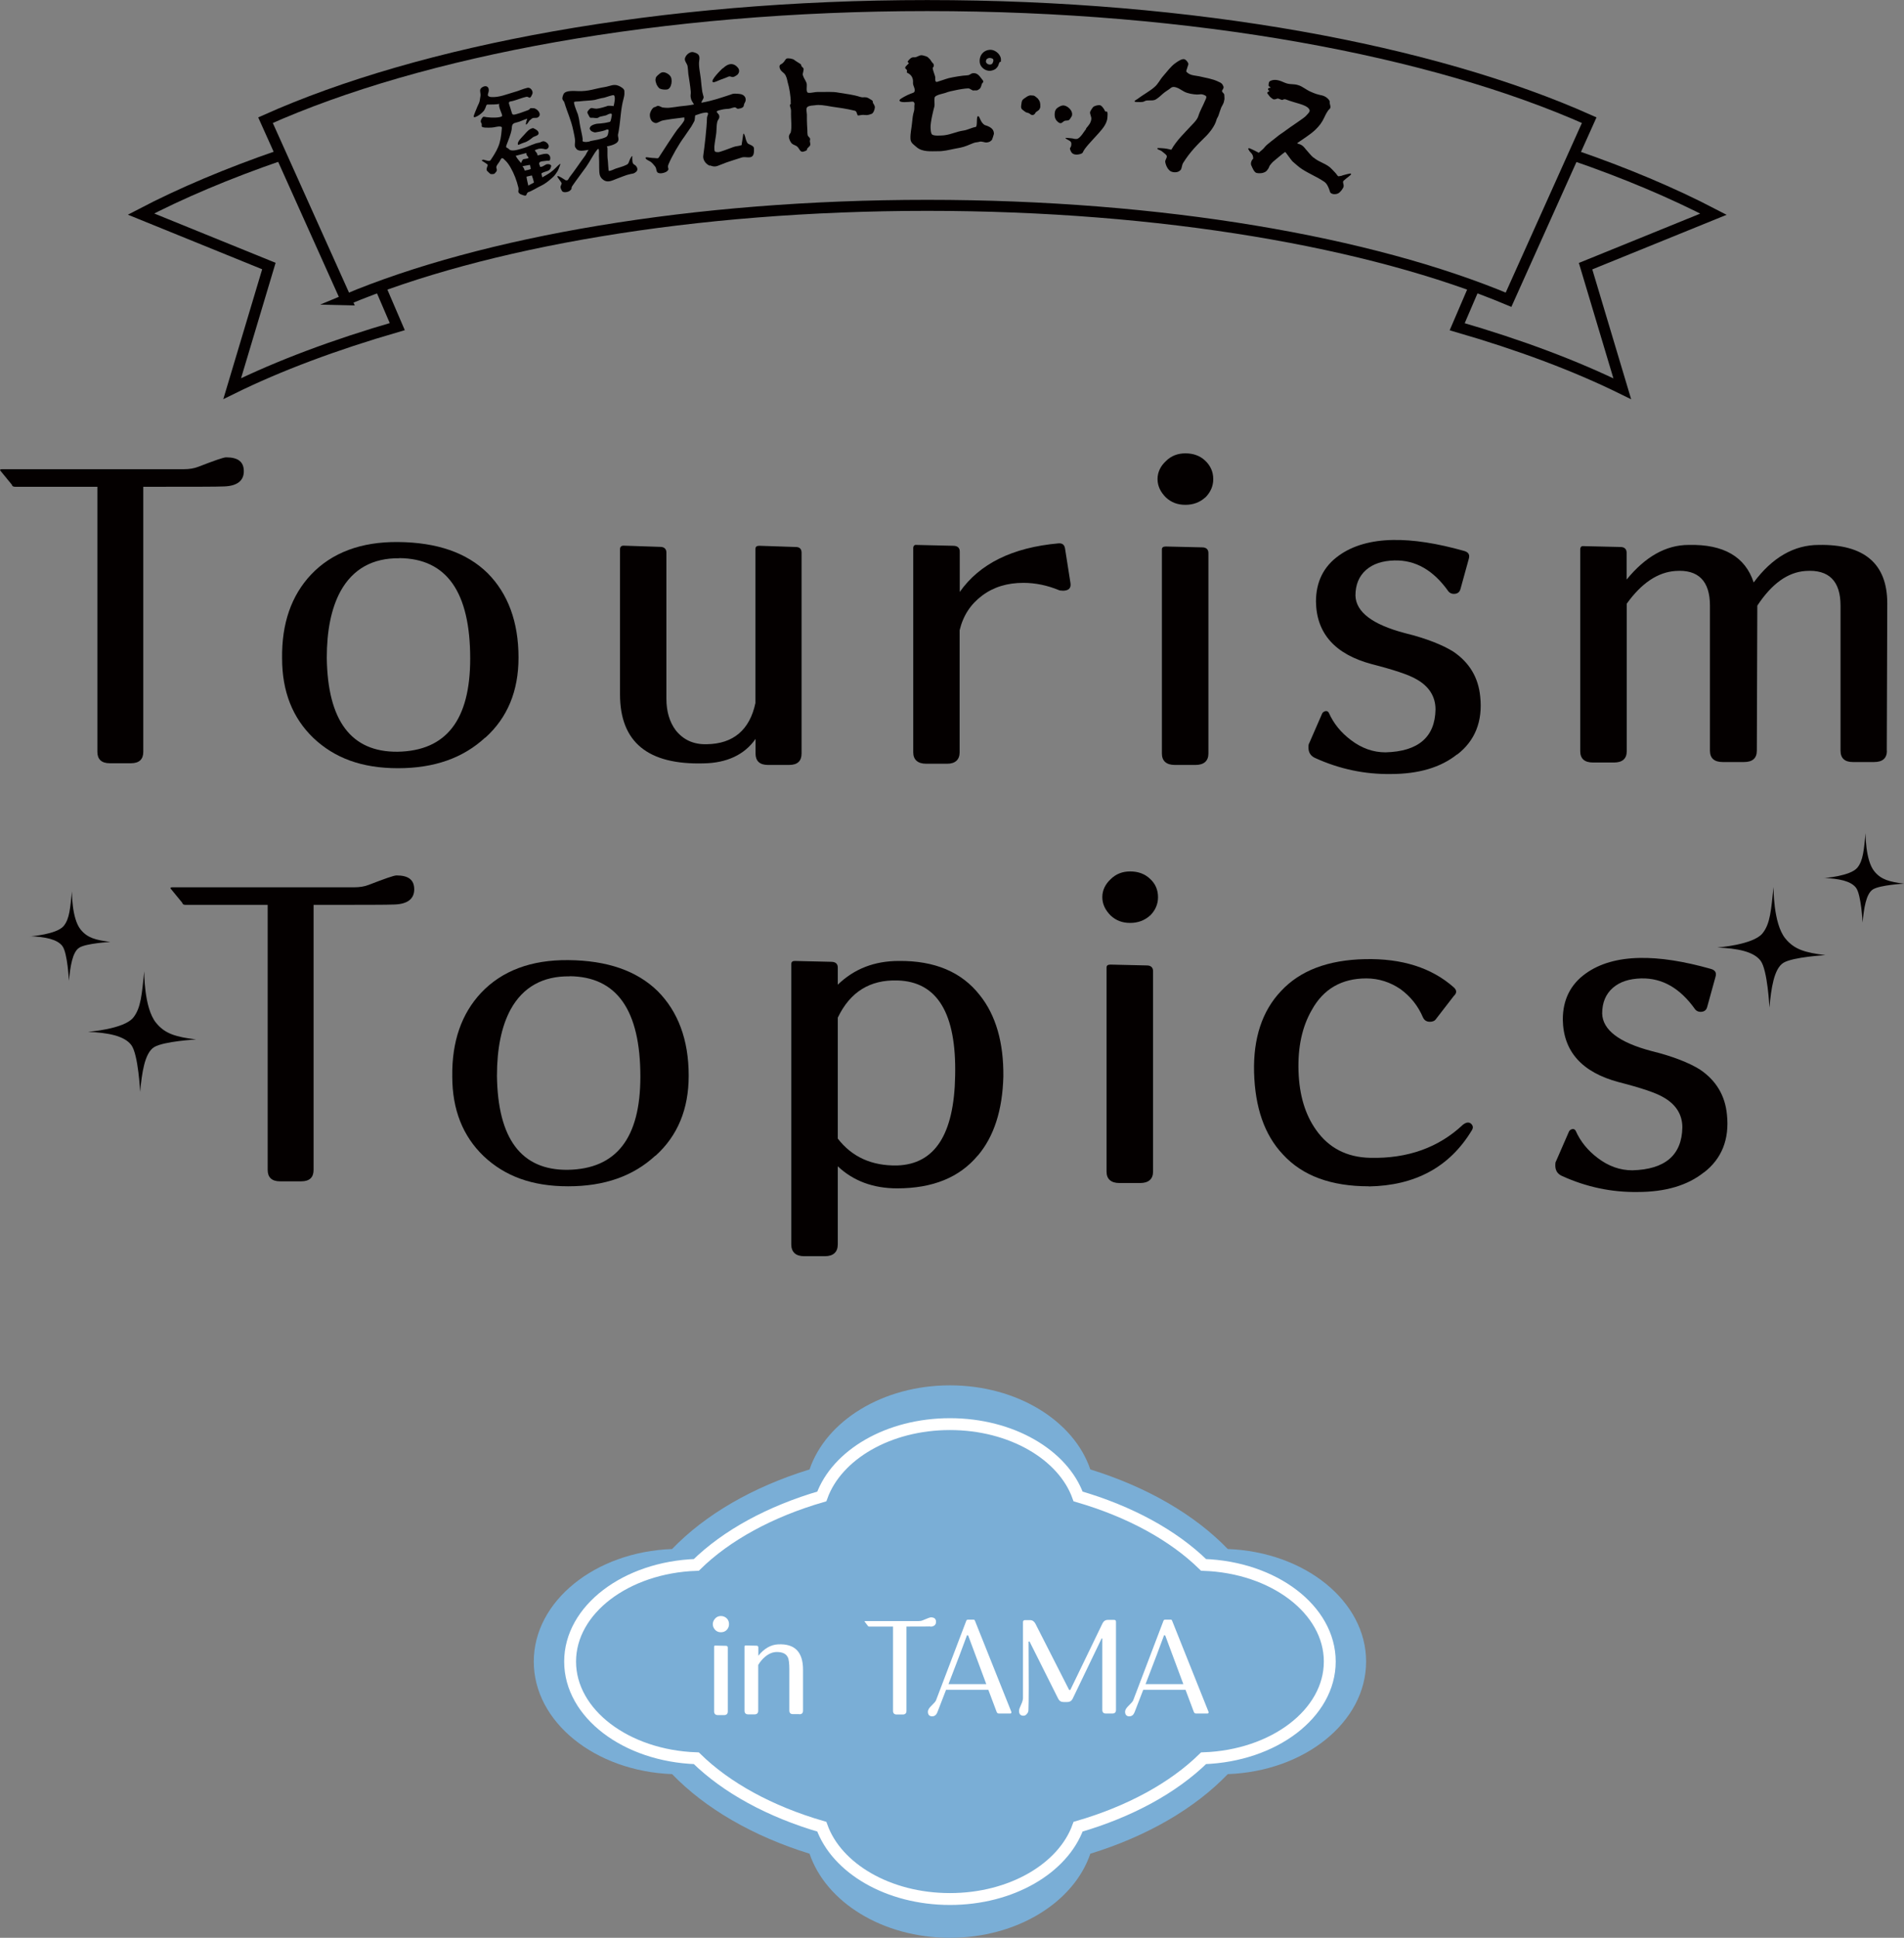 <?xml version="1.0" encoding="UTF-8"?>
<svg id="_レイヤー_1" data-name="レイヤー 1" xmlns="http://www.w3.org/2000/svg" width="55.46mm" height="56.43mm" viewBox="0 0 157.2 159.95">
  <rect x="0" y="0" width="157.2" height="159.95" fill="#808080" stroke="none"/>
  <defs>
    <style>
      .cls-1 {
        stroke: #040000;
        stroke-width: .91px;
      }

      .cls-1, .cls-2 {
        fill: none;
        stroke-miterlimit: 10;
      }

      .cls-3 {
        fill: #fff;
      }

      .cls-2 {
        stroke: #fff;
        stroke-width: .98px;
      }

      .cls-4 {
        fill: #040000;
      }

      .cls-5 {
        fill: #7aaed6;
      }
    </style>
  </defs>
  <g>
    <g>
      <path class="cls-4" d="M18.52,40.15c-.55.03-2.78.03-6.69.03v21.88c0,.61-.33.94-1.02.94h-1.75c-.69,0-1.02-.34-1.02-.94v-21.88H1.27c-.15,0-.26-.03-.29-.17l-.91-1.11c-.11-.1-.07-.17.07-.17h15.02c.48,0,.88-.07,1.21-.2,1.32-.51,2.08-.78,2.3-.78.99,0,1.46.37,1.46,1.15s-.55,1.21-1.61,1.25Z"/>
      <path class="cls-4" d="M40.06,60.88c-1.83,1.69-4.2,2.53-7.2,2.53s-5.23-.84-6.98-2.49c-1.72-1.65-2.59-3.84-2.59-6.57-.04-2.9.77-5.19,2.38-6.91,1.72-1.82,4.13-2.73,7.2-2.7,3.22.03,5.66.88,7.38,2.56,1.68,1.69,2.56,4.01,2.56,6.98,0,2.76-.91,4.96-2.74,6.61ZM32.97,46.08c-2.19-.03-3.84.88-4.86,2.73-.77,1.42-1.13,3.27-1.13,5.49.07,5.19,2.01,7.79,5.85,7.75,4.02-.07,5.99-2.63,5.99-7.69,0-5.49-1.94-8.26-5.85-8.29Z"/>
      <path class="cls-4" d="M65.15,63.14h-1.75c-.69,0-1.02-.34-1.02-.94v-1.21c-.91,1.31-2.38,1.99-4.28,2.02-4.61.13-6.91-1.75-6.91-5.7v-11.97c0-.2.11-.3.29-.3l3.03.1c.33,0,.51.17.51.47v12.07c0,1.04.26,1.92.77,2.6.62.78,1.46,1.18,2.56,1.15,2.19-.03,3.55-1.18,4.02-3.4v-12.71c0-.2.11-.27.33-.27l3,.1c.33,0,.48.17.48.47v16.58c0,.61-.33.94-1.02.94Z"/>
      <path class="cls-4" d="M87.71,48.75c-.07,0-.18,0-.26-.03-.99-.41-1.97-.61-2.96-.61-1.32,0-2.45.34-3.4,1.05s-1.57,1.65-1.86,2.86v10.08c0,.61-.37.94-1.02.94h-1.75c-.69,0-1.06-.34-1.06-.94v-16.85c0-.2.11-.3.29-.27l3,.07c.37,0,.55.17.55.47v3.34c1.64-2.33,4.35-3.67,8.15-4.01.33-.03.51.13.55.47l.44,2.8c.07.44-.15.64-.66.64Z"/>
      <path class="cls-4" d="M99.51,41.06c-.44.4-.99.61-1.64.61s-1.17-.2-1.61-.61c-.44-.44-.69-.94-.69-1.52s.26-1.08.69-1.48c.44-.44.99-.64,1.61-.64.66,0,1.21.2,1.64.61s.66.91.66,1.52c0,.57-.22,1.08-.66,1.52ZM98.71,63.14h-1.72c-.7,0-1.06-.34-1.06-.94v-16.85c0-.17.11-.24.33-.24l3,.07c.33,0,.51.17.51.47v16.55c0,.61-.37.94-1.06.94Z"/>
      <path class="cls-4" d="M120.3,62.27c-1.35,1.08-3.18,1.62-5.48,1.62-2.12.03-4.2-.4-6.21-1.31-.4-.17-.58-.47-.58-.88,0-.13,0-.27.07-.37l1.06-2.43c.04-.1.15-.17.26-.2.15-.03.22.03.29.13.4.91,1.02,1.65,1.83,2.26.88.67,1.83,1.01,2.85,1.01,2.7-.07,4.09-1.25,4.13-3.54,0-1.08-.55-1.92-1.57-2.49-.62-.37-1.86-.78-3.69-1.25-3.03-.81-4.57-2.53-4.61-5.16,0-1.62.62-2.9,1.9-3.81,1.13-.81,2.63-1.25,4.46-1.28,1.68-.03,3.62.27,5.89.91.33.1.47.3.37.64l-.69,2.5c-.07.27-.26.4-.55.4-.18,0-.33-.07-.44-.2-1.24-1.75-2.71-2.6-4.46-2.56-.99.03-1.75.27-2.34.78-.58.51-.88,1.21-.88,2.12.04,1.35,1.39,2.39,4.09,3.1,1.79.44,3.11.98,3.98,1.52,1.35.91,2.08,2.16,2.23,3.71.22,2.06-.44,3.67-1.9,4.79Z"/>
      <path class="cls-4" d="M155.79,61.96c0,.64-.37.94-1.06.94h-1.75c-.66,0-1.02-.3-1.02-.94v-11.97c0-2.02-.95-3-2.89-2.86-1.46.1-2.78,1.04-3.98,2.86l-.04,11.97c0,.64-.37.94-1.06.94h-1.75c-.69,0-1.06-.3-1.06-.94v-11.97c0-2.02-.95-3-2.85-2.86-1.46.1-2.81,1.01-4.02,2.7v12.17c0,.64-.37.94-1.06.94h-1.72c-.69,0-1.06-.3-1.06-.94v-16.65c0-.2.11-.3.29-.27l3.03.07c.33,0,.51.17.51.47v2.22c1.54-1.89,3.25-2.86,5.12-2.86,2.89-.07,4.68.98,5.37,3.1,1.53-2.06,3.33-3.1,5.37-3.1,3.76-.07,5.66,1.55,5.66,4.82l-.04,12.17Z"/>
      <path class="cls-4" d="M32.58,74.66c-.55.03-2.78.03-6.69.03v21.88c0,.61-.33.94-1.02.94h-1.75c-.69,0-1.02-.34-1.02-.94v-21.88h-6.76c-.15,0-.26-.03-.29-.17l-.91-1.11c-.11-.1-.07-.17.07-.17h15.02c.48,0,.88-.07,1.21-.2,1.32-.51,2.08-.78,2.3-.78.99,0,1.46.37,1.46,1.15s-.55,1.21-1.61,1.25Z"/>
      <path class="cls-4" d="M54.11,95.39c-1.83,1.69-4.2,2.53-7.2,2.53s-5.23-.84-6.98-2.49c-1.72-1.65-2.59-3.84-2.59-6.57-.04-2.9.77-5.19,2.38-6.91,1.72-1.82,4.13-2.73,7.2-2.7,3.22.03,5.66.88,7.38,2.56,1.68,1.69,2.56,4.01,2.56,6.98,0,2.76-.91,4.96-2.74,6.61ZM47.02,80.59c-2.19-.03-3.84.88-4.86,2.73-.77,1.42-1.13,3.27-1.13,5.49.07,5.19,2.01,7.79,5.85,7.75,4.02-.07,5.99-2.63,5.99-7.69,0-5.49-1.94-8.26-5.85-8.29Z"/>
      <path class="cls-4" d="M80.72,95.39c-1.5,1.79-3.69,2.7-6.65,2.7-1.97,0-3.62-.61-4.9-1.82v6.44c0,.64-.37.98-1.06.98h-1.72c-.69,0-1.06-.34-1.06-.98v-23.12c0-.2.11-.27.29-.27l3,.07c.37,0,.55.17.55.47v1.42c1.35-1.31,3.03-1.96,5.04-1.96,2.96-.03,5.19.91,6.69,2.83,1.32,1.65,1.97,3.91,1.94,6.71-.07,2.76-.77,4.96-2.12,6.54ZM74.1,80.93c-2.27-.07-3.91.94-4.93,3.07v9.98c1.17,1.52,2.81,2.26,4.9,2.22,3.11-.1,4.71-2.56,4.79-7.42.11-5.12-1.46-7.75-4.75-7.85Z"/>
      <path class="cls-4" d="M94.95,75.57c-.44.4-.99.61-1.64.61s-1.17-.2-1.61-.61c-.44-.44-.69-.94-.69-1.52s.26-1.08.69-1.48c.44-.44.99-.64,1.61-.64.66,0,1.21.2,1.64.61.44.4.66.91.66,1.52,0,.57-.22,1.08-.66,1.52ZM94.14,97.65h-1.72c-.7,0-1.06-.34-1.06-.94v-16.85c0-.17.11-.24.33-.24l3,.07c.33,0,.51.17.51.47v16.55c0,.61-.37.94-1.06.94Z"/>
      <path class="cls-4" d="M113.01,97.92c-3.07,0-5.45-.84-7.09-2.63-1.53-1.62-2.3-3.88-2.38-6.78-.07-2.8.66-5.06,2.23-6.71,1.57-1.69,3.87-2.56,6.91-2.63,3.07-.07,5.52.71,7.35,2.33.26.24.26.47,0,.71l-1.46,1.89c-.11.17-.29.24-.51.24-.29,0-.47-.13-.58-.37-.4-.94-1.02-1.72-1.86-2.33-.84-.57-1.79-.88-2.81-.88-2.05,0-3.55.88-4.5,2.6-.8,1.38-1.17,3.07-1.1,5.09.07,1.96.55,3.54,1.43,4.79,1.06,1.52,2.56,2.29,4.5,2.33,3.07.07,5.63-.84,7.64-2.73.26-.2.47-.24.66-.1.18.17.22.34.07.57-1.83,3.03-4.68,4.55-8.48,4.62Z"/>
      <path class="cls-4" d="M140.68,96.77c-1.35,1.08-3.18,1.62-5.48,1.62-2.12.03-4.2-.4-6.21-1.31-.4-.17-.58-.47-.58-.88,0-.13,0-.27.07-.37l1.06-2.43c.04-.1.15-.17.26-.2.15-.03.22.03.29.13.4.91,1.02,1.65,1.83,2.26.88.67,1.83,1.01,2.85,1.01,2.7-.07,4.09-1.25,4.13-3.54,0-1.08-.55-1.92-1.57-2.49-.62-.37-1.86-.78-3.69-1.25-3.03-.81-4.57-2.53-4.61-5.16,0-1.62.62-2.9,1.9-3.81,1.13-.81,2.63-1.25,4.46-1.28,1.68-.03,3.62.27,5.88.91.33.1.47.3.37.64l-.69,2.5c-.07.27-.26.4-.55.4-.18,0-.33-.07-.44-.2-1.24-1.75-2.71-2.6-4.46-2.56-.99.03-1.75.27-2.34.78-.58.51-.88,1.21-.88,2.12.04,1.35,1.39,2.39,4.09,3.1,1.79.44,3.11.98,3.98,1.52,1.35.91,2.08,2.16,2.23,3.71.22,2.06-.44,3.67-1.9,4.79Z"/>
    </g>
    <g>
      <path class="cls-1" d="M28.57,24.74c11.33-4.75,28.62-7.79,47.99-7.79,19.37,0,36.66,3.04,47.99,7.79l6.66-14.82C118.3,4.15,98.61.46,76.56.46c-22.06,0-41.75,3.69-54.64,9.46l6.66,14.82Z"/>
      <path class="cls-1" d="M121.67,23.8l-1.36,3.17c5.18,1.5,9.77,3.22,13.63,5.12l-3.03-10.12,10.56-4.29c-3.38-1.76-7.27-3.4-11.57-4.88"/>
      <path class="cls-1" d="M31.4,23.7l1.4,3.26c-5.18,1.5-9.77,3.22-13.63,5.12l3.03-10.12-10.56-4.29c3.35-1.75,7.2-3.37,11.46-4.84"/>
      <g>
        <path class="cls-4" d="M39.83,13.21c.09-.12.54.21.68,0,.22-.33.45-.68.61-1.06.19-.43.26-.94.3-1.41,0-.13.07-.26-.08-.29-.25-.04-.49.07-.74.08-.26.01-.81.04-.83-.11,0-.04.02-.18-.02-.25-.1-.12-.07-.28.11-.5.07-.07.25,0,.3,0,.43.06,1.08.06,1.28-.07.11-.11-.33-.74-.22-1.04-.03.07-.8.07-.86.07-.24-.02-.19.06-.28.27-.05.1-.08.19-.16.28-.17.19-.42.39-.67.48-.09.03-.13.01-.14-.03-.03-.06.25-.68.3-.82.24-.52.16-.32.26-.89.03-.23-.08-.41,0-.57.06-.1.15-.17.3-.22.26-.07.42.11.38.39-.03.18-.11.31-.05.39.04.05.15.1.28.1.64.04,1.28-.24,1.88-.41.39-.1.69-.26,1.08-.35.28-.07.51.31.41.51-.06.14-.11.25-.18.29-.09.06-.13-.08-.31-.06-.33.07-.74.24-1.07.33-.16.05-.28.04-.34.09-.03.05-.05.1-.01.2.07.2.12.39.18.58.05.16.06.25.15.27.14.05.99-.28,1.21-.36.29-.12.08-.2.4-.17.07,0,.16,0,.23.05.26.12.51.49.23.69-.17.13-.35-.01-.53.12-.03.03-.24.21-.18.14-.04.05-.24.4-.3.35-.05-.04.08-.44.1-.48.01-.02-.5.18-.54.2-.18.08-.35.1-.52.16-.07.03-.13.08-.16.14-.05.1-.05.23-.06.35-.08.48-.28.91-.44,1.35-.02.06-.02.08-.02.11-.01.07.05.07.16.14.06.05.13.13.22.15.28.08.78-.1,1.06-.18.44-.13.86-.39,1.32-.45.04,0,.21-.12.34-.11.26.04.54.35.36.56-.04.06-.09.08-.15.1-.11.02-.19-.04-.34-.05-.12-.01-.32,0-.42.06-.17.05-.23.05-.11.19.1.12.14.16.15.31.28-.05.45-.14.75-.14.16.02.24.12.29.25.03.1,0,.24-.01.27-.06.09-.18.04-.29.06-.19.04-.5.02-.58.15-.04.06-.04.11.02.23.05.1-.02.15.16.11.16-.03.33-.21.48-.21.18-.01.26.05.3.11.02.04,0,.1-.04.21-.08.25-.36.26-.58.35-.11.05-.16.07-.17.1-.02.04.03.13.06.32,0,.01.6-.34.68-.41.34-.24.51-.48.79-.71.07-.05-.06.3-.08.32-.01.06-.13.32-.18.37-.15.25-.3.4-.52.58-.21.19-.52.42-.78.54-.23.1-.79.45-1.03.52-.21.06-.12.3-.3.3-.07,0-.37-.11-.4-.13-.28-.2-.08-.26-.15-.54-.14-.58-.35-1.14-.65-1.66-.14-.24-.29-.46-.5-.64-.09-.1-.14-.13-.2-.12-.08,0-.11.13-.21.28-.09.15-.32.38-.25.54.1.26-.08.34-.06.34-.11.16-.19.16-.37.15-.06.04-.26-.19-.31-.23-.16-.13-.02-.35.02-.5.03-.12-.55-.35-.49-.42ZM42.58,12.86c.11.24.28.39.44.6,0-.01.11-.3.2-.32.08-.02.37-.05.4-.09.05-.09-.13-.19-.15-.29,0-.1.02-.15-.09-.11-.09.02-.8.21-.8.21ZM44.05,10.59c.2.08.44.23.42.43,0,.05-.05.1-.1.14-.09.06-.27.11-.34.15-.26.2-.46.38-.79.47-.21.07-.46.21-.47.17-.12-.25.38-.67.52-.84.22-.24.4-.49.74-.54l.03.02ZM43.74,13.61c-.22.03-.38.08-.6.11-.01,0,.14.16.18.36.06-.01.46-.08.5-.14,0,0-.04-.33-.08-.33ZM43.91,14.48s-.37.09-.43.1c-.04,0,.12.66.14.75,0-.03.43-.23.45-.25.04-.02-.13-.54-.16-.6ZM46.74,14.88c.16.06.21-.16.29-.26.22-.29.43-.57.63-.86.22-.33.45-.63.68-.95.03-.06.22-.43.27-.44-.34.03-.89.22-1.08-.17-.12-.09-.05-.43-.05-.57,0-.18-.11-.7-.15-.87-.19-.9-.47-1.42-.73-2.29-.04-.14-.12-.15-.16-.28-.04-.11.05-.37.11-.46.2-.3.97-.21,1.17-.21.92.03,1.34-.2,2.24-.34.42-.07.7-.27,1.11-.1.14.06.48.23.48.43,0,.22.03.27-.07.65-.23.82-.24,1.7-.38,2.54-.02.12-.04.26-.07.38-.04.18.07.34.02.51-.07.32-.73.46-.98.5.16-.05.02.55.12,1.21.01.08.04.81.08.81.16,0,.41-.13.56-.19.28-.1.61-.17.88-.31.21-.09.19-.22.29-.43,0-.03.21-.41.21-.27-.02.12,0,.24,0,.35.02.23.05.27.25.39.15.14.26.38.04.55-.17.13-.21.12-.42.16-.41.08-.8.27-1.2.41-.33.13-.69.32-1.02.11-.43-.28-.37-.62-.39-1.08,0-.31,0-.63-.02-.95,0-.21.05-.72-.13-.51-.34.4-.59.96-.93,1.44-.25.35-.86,1.16-1.11,1.53-.2.28.03.22-.24.44-.11.09-.53.21-.65,0-.04-.07-.13-.25-.11-.33,0-.09.09-.19.09-.28.03-.07-.44-.56-.34-.6.11-.05.57.29.67.34ZM48.71,11.65c.43-.09.9-.14,1.31-.33.18-.09.19-.3.22-.48.05-.23-.16-.15-.31-.08-.26.09-.52.12-.78.17-.02.02-.29-.07-.28-.09-.02.03-.21-.17-.18-.25.03-.18.21-.27.37-.32.3-.1.27-.03.86-.12.1-.02.32-.06.43-.09.09-.02.14-.44.16-.52.06-.28-.25-.13-.41-.05-.09.07-.55.11-.64.18-.15.12-.3.07-.49.05-.2,0-.26.04-.33-.13-.07-.16-.22-.29-.09-.44.29-.39.32-.17.72-.18.21-.01.73-.16.93-.24.04,0,.47,0,.46.04.05-.2.19-.78.02-.91-.06-.05-.66.17-.78.2-.46.08-.35.08-.81.19-.24.05-.82.06-1.28.12-.14.01-.28,0-.4.04-.1.05.27.95.3,1.02.15.56.09.46.2,1.03.05.27.17.74.2,1.03,0,.08-.05.17.05.2.17.06.37.02.55-.02Z"/>
        <path class="cls-4" d="M58.62,13.69c-.4-.16-.59-.54-.56-.81.1-.73.29-2.26.31-3.14,0-.13.09-.26.09-.35,0-.09-.08-.12-.28-.09-.26.03-.52.14-.77.22-.04.02-.03.41-.09.49-.08.14-.16.3-.24.43-.21.3-.37.55-.59.86-.43.58-1.02,1.6-1.3,2.27-.14.34.16.36-.15.59-.17.12-.71.26-.81-.01-.07-.17-.03-.27-.15-.42-.11-.14-.24-.29-.38-.39-.08-.05-.44-.2-.4-.32.03-.09.26,0,.59.02.42,0,.42.13.59-.18.11-.19,1.3-1.99,1.43-2.15.78-.92.56-.78.59-1.02-.53.06-1.71.21-1.9.29-.34.14-.41.28-.72.07-.17-.12-.28-.48-.2-.73.06-.19.2-.43.34-.47.24-.05.19-.16.42-.09.01,0,.27.13.26.11.33.04.46.04.68.01.23-.03.5-.06.73-.1.37-.04.76-.07,1.19-.16-.13-.22-.23-.31-.27-.57-.04-.19.02-.3,0-.5-.04-.46-.13-.99-.2-1.45-.02-.18-.03-.47-.06-.63-.02-.15-.17-.33-.21-.47-.11-.31.34-.79.7-.69.46.12.53.3.47.69-.07.42.07.99.13,1.49.04.37.06.68.12,1.07.03.15.07.28.11.43.03.17-.17.32-.18.49.99-.18,1.62-.42,2.01-.54.6-.17.47-.25,1.1-.19.5.03.67.43.46.75-.13.2.06.4-.54.48-.09.01-.14-.08-.22-.11-.13-.04-.41.1-.55.11-.38.02-.46.04-.82.13-.23.07-.21.11-.05.29.13.13.11.35,0,.48-.16.21-.13.81-.16,1.07-.04.37-.13.77-.16,1.14-.01.48.03.45.31.47.13.01.98-.32,1.25-.42.22-.09.47-.07.7-.17-.01-.1.03-.24.04-.33.02-.17.05-.37.08-.54.04-.21.14.13.16.18.03.13.12.52.26.59.13.08.49.17.47.4,0,.2.02.4-.09.57-.19.28-.62.06-.92.16-.56.19-1.13.34-1.7.58-.45.19-.56.21-.93.07ZM55.31,6.25c.26.23.16,1.1-.26,1.14-.18.02-.43,0-.58-.08-.07-.03-.25-.25-.3-.46-.04-.11-.08-.25-.03-.4.03-.16.24-.29.35-.39.26-.22.64-.02.83.19ZM59.69,5.64c.25-.25.53-.39.79-.34.16.03.31.12.46.31.17.22.06.5-.13.61-.1.06-.19.13-.31.14-.13,0-.22-.09-.34-.04-.17.07-.51.21-.7.27-.09.04-.51.23-.58.2-.31-.11.7-1.07.79-1.16Z"/>
        <path class="cls-4" d="M72.23,8.84c-.01.26-.14.51-.27.56-.53.2-.48.02-.95.11-.17.03-.2.06-.25-.12-.03-.09-.06-.22-.18-.25-.7-.17-1.35-.26-1.87-.33-.74-.13-1.07-.18-1.43-.12-.18.02-.43.02-.59.12-.19.1-.07.48-.07.65-.01.58.03,1.14.04,1.32,0,.08,0,.27.02.36.03.17.26.22.2.42-.06.16.08.29-.01.47-.05.08-.27.23-.24.31.03.09-.26.17-.33.18-.23.06-.31-.26-.45-.39-.14-.15-.34-.15-.49-.3-.11-.12-.23-.38-.23-.55,0-.08.09-.28.15-.32.12-.51.01-1.02.03-1.81,0-.18-.07-.29-.09-.44,0-.03.03-.13.06-.13.04-.03,0-.09,0-.13.03-.16-.05-.72-.07-.86-.05-.23-.06-.39-.13-.62-.08-.27-.09-.5-.22-.75-.1-.19-.21-.21-.36-.38-.11-.12-.24-.43-.03-.53.3-.14.34-.42.49-.48.11-.04.49.01.61.11.13.11.27.17.42.28.07.05.15.07.16.16.02.14.1.14.18.25.07.13-.07.39-.05.55.07.27.22.42.31.67.08.22-.1.79.16.81.23.03.55-.08.79-.07.54.02,1.16-.05,1.71.06.56.1,1.21.16,1.77.35.22.07.3,0,.52.04.13.02.29.15.41.21.19.11.06.19.16.3.07.1.13.26.13.29Z"/>
        <path class="cls-4" d="M75,5.28c.12-.12-.14-.12-.04-.23.13-.17.28-.35.52-.32.25.02.43-.23.7-.16.13.04.39.07.51.24.18.14.17.26.36.44.08.09.06.27-.02.31-.1.06.19.7.19.84,0,.09-.04.4.14.36.1-.02.77-.26.97-.31.38-.09,1.13-.22,1.5-.23.31-.01.29-.19.58-.18.28,0,.44.2.64.47.05.07.19.2.11.29-.1.1-.1.13-.14.27-.07.28-.22.32-.33.38-.04.03-.3,0-.34.02-.04.01-.27-.14-.32-.16-.17-.08-1.67.22-1.9.33-.2.09-.93.18-.97.43-.04.22.03.53-.02.74-.04.14-.34,1.28-.31,1.76.01.17.02.35.09.49.1.2.83.12,1.01.11.66-.08.97-.3,1.65-.4.31-.05.66-.24.97-.29.18-.02.03-.89.2-.89.16-.01.16.49.55.73.66.19.76.47.76.73,0,.04-.15.48-.16.49-.13.14-.2.19-.44.22-.19.01-.41-.12-.59-.06-.16.05-.34.04-.48.1-.18.08-.4.15-.57.23-.35.14-.69.19-1.06.26-.43.09-.88.2-1.32.19-.58,0-1.29.08-1.77-.34-.22-.2-.49-.34-.5-.69-.02-.44.09-.87.13-1.3.03-.32.06-.66.16-.97.04-.12.03-.31.03-.44,0-.06.03-.15.01-.22-.04-.13-.12-.14-.22-.13-.27.02-1.06.13-1.01-.13.01-.1.65-.43.9-.52.21-.09.36-.07.35-.31-.01-.25-.15-.36-.14-.61.02-.3-.07-.52-.25-.67-.13-.12-.15-.08-.26-.17-.01-.01.04-.14,0-.21-.06-.08-.19-.13-.11-.25.07-.1.16-.17.24-.26ZM82.63,4.98c.05.07-.01.14-.08.14-.04-.01-.12.27-.14.31-.09.17-.22.31-.48.38-.45.15-.99-.19-1.04-.67-.06-.56.32-1.04.92-1.03.4.02.86.42.83.86ZM82,4.88c-.1-.08-.25-.11-.36-.09-.14.04-.23.1-.24.28.01.26.47.38.57.1.03-.08.07-.15.03-.28Z"/>
        <path class="cls-4" d="M85.67,8.11c.2.25.23.39.22.7.01.03-.04.2-.13.28-.1.07-.15.12-.25.18-.03.1-.13.2-.21.22-.12.03-.21-.04-.29-.11-.1-.07-.22-.07-.32-.12-.1-.07-.2-.14-.28-.21-.17-.13-.09-.36-.07-.54.03-.3.17-.34.37-.48.11-.08.2-.13.35-.16.05,0,.25.02.28.02.09.02.26.16.32.23ZM88.52,9.48c0,.09-.13.26-.18.34-.14.22-.33.06-.52.2-.16.13-.25.23-.47.05-.17-.14-.24-.28-.27-.48-.02-.22,0-.48.17-.64.14-.13.42-.28.61-.24.32.05.72.44.65.78ZM89.66,10.61c.21-.25.39-.43.44-.76.03-.22-.12-.4-.1-.6.02-.09.21-.38.28-.44.12-.08.36-.14.5-.13.16,0,.32.25.39.36.09.17.04.17.2.17.12,0,.06.43.06.5-.04.59-.54,1.07-.9,1.48-.45.5-.99,1.04-1.13,1.39-.05.13-.41.19-.53.18-.14,0-.28-.04-.38-.15-.05-.06-.19-.31-.14-.39.07-.14.08-.1.1-.28.02-.25-.08-.29-.32-.42-.11-.06-.17-.1-.16-.13.04-.02.26,0,.44.02.22.01.28.08.48.06.29-.02.63-.65.8-.85Z"/>
        <path class="cls-4" d="M101.08,8.25c-.04.29-.12.36-.25.62-.06.15-.17.49-.22.64-.03.11-.13.24-.16.34-.14.57-.62,1.15-1.03,1.54-.49.48-1.17,1.14-1.75,2.08-.07.12-.09.33-.14.46-.04.14-.2.21-.25.24-.22.09-.58.06-.74-.12-.22-.21-.29-.48-.33-.65-.05-.2.19-.39.11-.56-.04-.07-.18-.19-.39-.35-.09-.08-.31-.14-.37-.19,0,0,0-.08.02-.08.13,0,.42.01.56.03.1.01.31.04.57.11.41-.76,1.24-1.54,1.41-1.74.25-.29.71-.67.82-1.04.13-.43.38-.84.55-1.26.05-.12.2-.34.03-.43-.18-.09-.3-.13-.48-.1-.18.02-.33.01-.49-.01-.18-.02-.36-.06-.52-.11-.38-.11-.57-.35-.94-.46-.13-.04-.28-.06-.41.04-.19.16-.5.33-.67.49-.18.16-.35.32-.54.44-.21.14-.36.1-.6.11-.18,0-.27,0-.42.09-.13.07-.47.04-.62.04-.36-.03-.02-.17.1-.26.33-.26,1.05-.67,1.36-.95.36-.3.44-.59.76-.95.32-.36.61-.78,1.01-1.06.17-.12.59-.43.79-.28.13.08.2.19.26.32.03.08-.06.24-.08.33,0,.08-.13.28-.07.36.31.34.77.29,1.19.4.49.12.97.18,1.41.4.16.07.31.12.39.28.12.2.08.27-.03.43-.11.14.14.24.16.37,0,.13.03.29.01.42Z"/>
        <path class="cls-4" d="M108.45,13c.48.42,1.08.49,1.51.96.17.19.31.3.45.51.07.09.09.08.13.08.23-.03.26-.05.33-.08.47-.13.71-.19.68-.1-.02.11-.32.27-.62.55-.13.12.09.36-.03.57-.14.24-.18.27-.3.39-.16.15-.44.18-.59.12-.22-.07-.19-.16-.26-.35-.1-.27-.21-.52-.45-.67-.57-.38-1.19-.63-1.77-1-.29-.18-.56-.44-.82-.66-.08-.07-.58-.79-.6-.78-.21.13-.8.65-.92.74-.09.06-.37.36-.4.48-.04.12-.13.25-.21.34-.22.22-.64.23-.85.17-.19-.06-.33-.42-.42-.62-.08-.17.02-.44.16-.55,0-.46-.26-.47-.38-.75-.02-.04-.09-.1.02-.11.08-.02.13.05.22.07.18.08.29.14.6.3.18-.18.36-.28.5-.48.16-.21.87-.72,1.04-.87.17-.15.49-.34.68-.49.36-.28,1.51-1.02,1.66-1.19.28-.3.41-.41.25-.61-.26-.35-1.07-.44-1.89-.76-.1-.03-.16-.03-.27.03-.1.05-.34-.15-.45-.1-.33.14-.36.02-.5-.07-.09-.06-.21-.22-.28-.32-.12-.14.08-.18.14-.24-.19-.1-.14-.28.08-.26-.02-.16-.17-.05-.15-.24,0-.09.01-.26.12-.32.41-.21.84-.03,1.22.14.45.19.7.05,1.17.22.24.07.66.39.89.49.17.06.36.19.84.3.22.04.34.08.5.18.12.08.33.26.31.43-.03.15.16.41-.03.56-.17.15-.31.45-.41.66-.21.46-.42.72-.78,1.07-.41.38-1.02.76-1.48,1.08.07.05.1.05.17.07.3.09.44.3.53.41.22.24.4.49.65.71Z"/>
      </g>
    </g>
    <path class="cls-4" d="M141.79,78.21s2.95-.22,3.72-1.16c.66-.8.72-1.99.92-3.84,0,0-.04,3.01.97,4.25.75.93,1.66,1.17,3.31,1.38,0,0-2.67.15-3.46.63s-1.02,2.15-1.16,3.7c0,0-.15-3.1-.73-3.87s-1.94-1.02-3.58-1.09Z"/>
    <path class="cls-4" d="M150.59,72.48s2.19-.16,2.76-.86c.49-.6.53-1.47.68-2.85,0,0-.03,2.23.72,3.15.56.69,1.23.86,2.45,1.02,0,0-1.98.11-2.56.47s-.75,1.59-.86,2.74c0,0-.11-2.3-.54-2.87s-1.44-.76-2.65-.81Z"/>
    <path class="cls-4" d="M7.27,85.17s2.95-.22,3.72-1.16c.66-.8.72-1.99.92-3.84,0,0-.04,3.01.97,4.25.75.93,1.66,1.17,3.31,1.38,0,0-2.67.15-3.46.63s-1.02,2.15-1.16,3.7c0,0-.15-3.1-.73-3.87s-1.94-1.02-3.58-1.09Z"/>
    <path class="cls-4" d="M2.5,77.29s2.19-.16,2.76-.86c.49-.6.53-1.47.68-2.85,0,0-.03,2.23.72,3.15.56.69,1.23.86,2.45,1.02,0,0-1.98.11-2.56.47s-.75,1.59-.86,2.74c0,0-.11-2.3-.54-2.87s-1.44-.76-2.65-.81Z"/>
  </g>
  <g>
    <path class="cls-5" d="M112.79,137.15c0-4.99-5.06-9.05-11.42-9.29-2.73-2.83-6.67-5.12-11.35-6.57-1.35-3.99-6.02-6.94-11.59-6.94s-10.24,2.95-11.59,6.94c-4.68,1.44-8.62,3.73-11.35,6.57-6.35.23-11.42,4.3-11.42,9.29s5.06,9.05,11.42,9.29c2.73,2.83,6.67,5.12,11.35,6.57,1.35,3.99,6.02,6.94,11.59,6.94s10.24-2.95,11.59-6.94c4.68-1.44,8.62-3.73,11.35-6.57,6.35-.23,11.42-4.3,11.42-9.29Z"/>
    <g>
      <path class="cls-3" d="M60,134.54c-.13.13-.29.19-.48.19s-.34-.06-.47-.19c-.13-.14-.2-.3-.2-.48s.08-.34.2-.47c.13-.14.29-.2.47-.2.19,0,.35.07.48.19.13.13.19.29.19.48,0,.18-.06.34-.19.48ZM59.77,141.57h-.5c-.2,0-.31-.11-.31-.3v-5.36c0-.05.03-.08.1-.08l.88.02c.1,0,.15.05.15.15v5.27c0,.19-.11.3-.31.3Z"/>
      <path class="cls-3" d="M66,141.49h-.53c-.2,0-.3-.1-.3-.3v-3.39c0-.5-.04-.85-.13-1.01-.14-.29-.44-.43-.91-.43-.44,0-.87.24-1.27.7-.1.12-.18.24-.26.37v3.78c0,.2-.11.3-.31.3h-.51c-.2,0-.31-.1-.31-.3v-5.3c0-.06.03-.09.1-.09l.88.02c.11,0,.16.05.16.15v.68c.48-.6,1.03-.91,1.63-.94,1.37-.07,2.06.62,2.06,2.09v3.38c0,.2-.1.3-.3.3Z"/>
      <path class="cls-3" d="M76.8,134.25c-.16.01-.81.01-1.96.01v6.96c0,.19-.1.3-.3.3h-.51c-.2,0-.3-.11-.3-.3v-6.96h-1.98s-.08-.01-.09-.05l-.27-.35s-.02-.05.02-.05h4.41c.14,0,.26-.02.35-.06.39-.16.61-.25.68-.25.29,0,.43.12.43.37s-.16.39-.47.4Z"/>
      <path class="cls-3" d="M83.4,141.44h-.92c-.1,0-.16-.04-.2-.15l-.68-1.81h-3.49s-.72,1.86-.72,1.86c-.09.22-.23.33-.44.33s-.34-.13-.34-.38c0-.12.07-.26.2-.4.1-.1.19-.19.29-.3.11-.11.18-.21.21-.32l2.47-6.49c.02-.05.06-.09.13-.09h.46c.05-.01.1.02.12.08l3.01,7.53c.02.1-.02.14-.11.14ZM79.93,135.01s-.03-.04-.05-.04c-.03,0-.04.01-.05.03-.3.82-.8,2.16-1.52,4.01h3.12s-1.49-4-1.49-4Z"/>
      <path class="cls-3" d="M91.84,141.44h-.53c-.2,0-.3-.1-.3-.3v-5.88s-.01-.02-.02-.03c-.02,0-.04.01-.04.02l-2.39,4.97c-.09.18-.24.27-.43.27h-.32c-.2,0-.35-.09-.44-.27l-2.37-4.73s-.05,0-.08.02c.02,3.16.02,5.04-.01,5.64,0,.12-.04.23-.13.32-.08.1-.16.15-.28.15-.25,0-.38-.15-.36-.43,0-.08.03-.19.1-.33l.14-.33c.05-.14.08-.26.08-.34v-6.3c.01-.11.06-.16.16-.16h.42c.2,0,.34.1.44.28l2.78,5.46s.03.03.06.03.05-.01.06-.03l2.65-5.48c.09-.18.24-.28.44-.28h.51c.11,0,.16.05.16.16v7.27c0,.2-.1.3-.3.3Z"/>
      <path class="cls-3" d="M99.68,141.44h-.92c-.1,0-.16-.04-.2-.15l-.68-1.81h-3.49s-.72,1.86-.72,1.86c-.09.22-.23.33-.44.33s-.34-.13-.34-.38c0-.12.07-.26.2-.4.1-.1.19-.19.29-.3.11-.11.18-.21.21-.32l2.47-6.49c.02-.05.06-.09.13-.09h.46c.05-.01.1.02.12.08l3.01,7.53c.02.1-.02.14-.11.14ZM96.2,135.01s-.03-.04-.05-.04c-.03,0-.04.01-.05.03-.3.82-.8,2.16-1.52,4.01h3.12s-1.49-4-1.49-4Z"/>
    </g>
    <path class="cls-2" d="M109.79,137.15c0-4.29-4.62-7.78-10.42-7.98-2.49-2.44-6.09-4.41-10.36-5.65-1.23-3.43-5.49-5.97-10.58-5.97s-9.34,2.54-10.58,5.97c-4.27,1.24-7.87,3.21-10.36,5.65-5.8.2-10.42,3.69-10.42,7.98s4.62,7.78,10.42,7.98c2.49,2.44,6.09,4.41,10.36,5.65,1.23,3.43,5.49,5.97,10.58,5.97s9.34-2.54,10.58-5.97c4.27-1.24,7.87-3.21,10.36-5.65,5.8-.2,10.42-3.69,10.42-7.98Z"/>
  </g>
</svg>